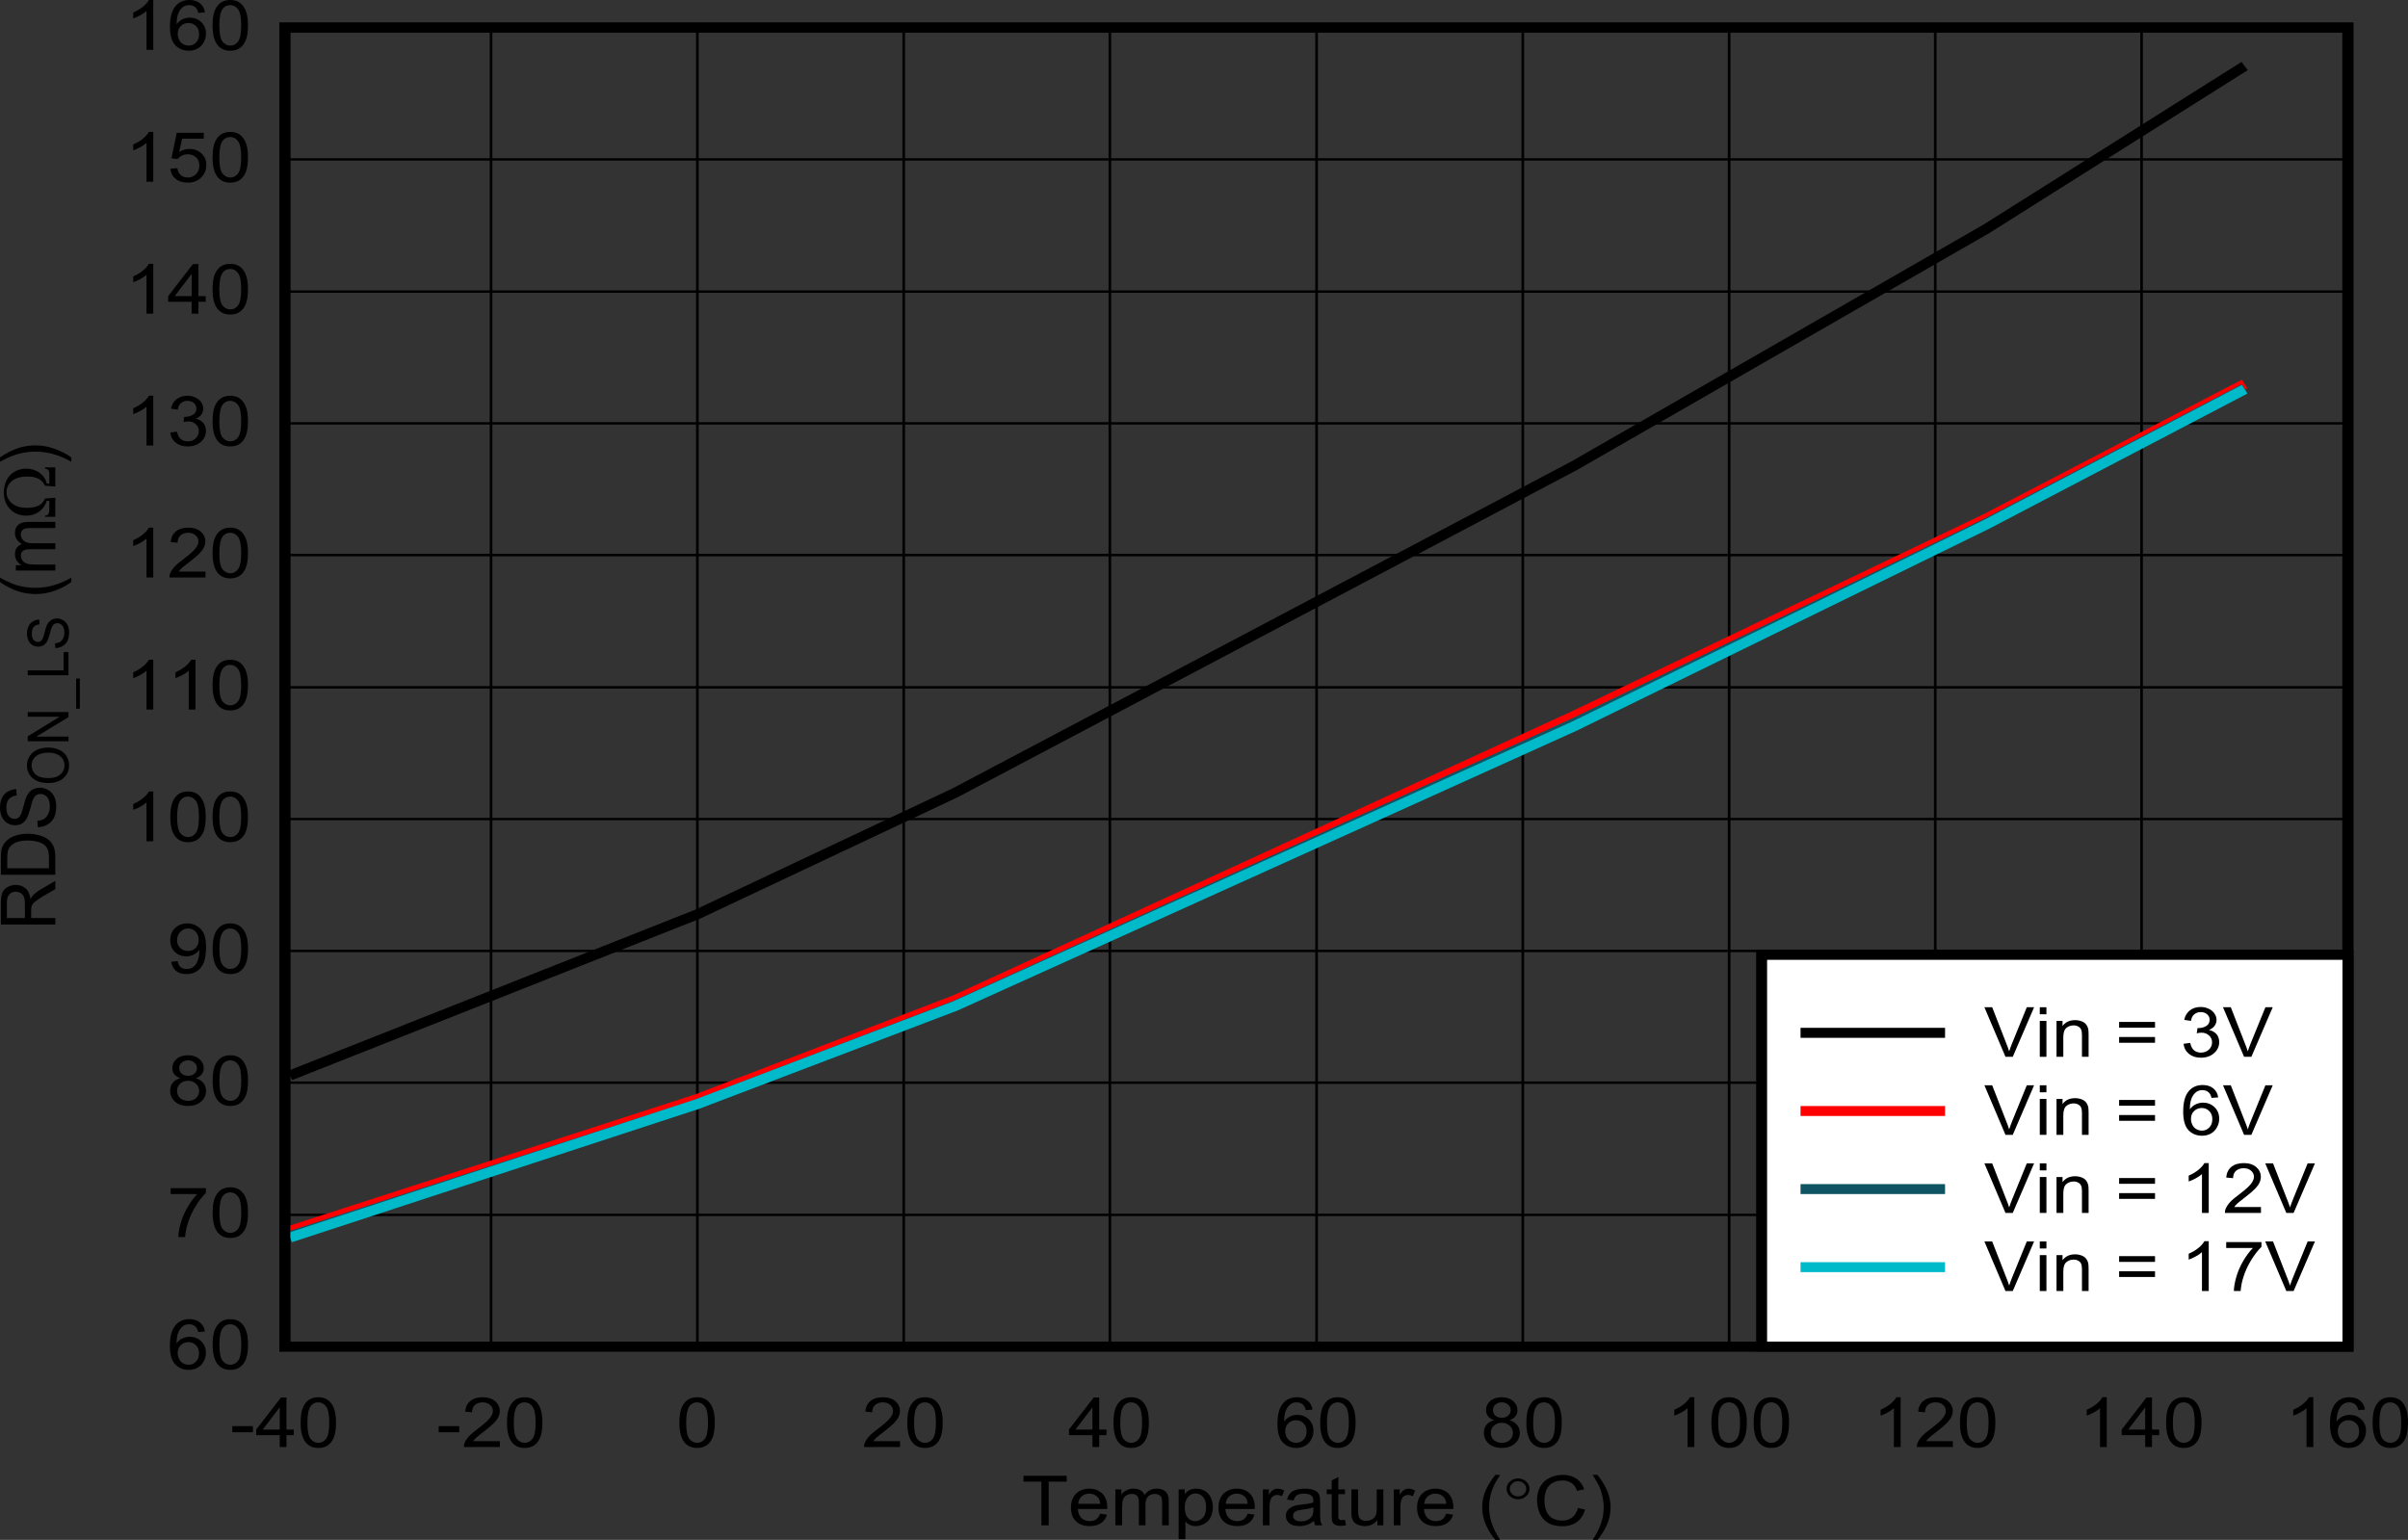 <?xml version="1.0" encoding="UTF-8" standalone="no"?>
<svg
   xmlns:dc="http://purl.org/dc/elements/1.1/"
   xmlns:cc="http://creativecommons.org/ns#"
   xmlns:rdf="http://www.w3.org/1999/02/22-rdf-syntax-ns#"
   xmlns:svg="http://www.w3.org/2000/svg"
   xmlns="http://www.w3.org/2000/svg"
   xmlns:xlink="http://www.w3.org/1999/xlink"
   xmlns:sodipodi="http://sodipodi.sourceforge.net/DTD/sodipodi-0.dtd"
   xmlns:inkscape="http://www.inkscape.org/namespaces/inkscape"
   sodipodi:docname="Char_RDSon_ls.pdf"
   id="svg533"
   version="1.2"
   viewBox="0 0 294.474 188.332"
   height="188.332pt"
   width="294.474pt">
  <rect x="0" y="0" width="294.474" height="188.332" fill="#333333" stroke="none"/>
  <sodipodi:namedview
     id="namedview535"
     inkscape:window-height="480"
     inkscape:window-width="640"
     inkscape:pageshadow="2"
     inkscape:pageopacity="0"
     guidetolerance="10"
     gridtolerance="10"
     objecttolerance="10"
     borderopacity="1"
     bordercolor="#666666"
     pagecolor="#ffffff" />
  <defs
     id="defs142">
    <g
       id="g140">
      <symbol
         id="glyph0-0"
         overflow="visible">
        <path
           inkscape:connector-curvature="0"
           id="path2"
           d="M 1.156,0 V -5.297 H 5.812 V 0 Z M 1.312,-0.125 H 5.672 V -5.156 H 1.312 Z m 0,0"
           style="stroke:none" />
      </symbol>
      <symbol
         id="glyph0-1"
         overflow="visible">
        <path
           inkscape:connector-curvature="0"
           id="path5"
           d="M 2.406,0 V -5.344 H 0.219 V -6.062 H 5.5 v 0.719 H 3.297 V 0 Z m 0,0"
           style="stroke:none" />
      </symbol>
      <symbol
         id="glyph0-2"
         overflow="visible">
        <path
           inkscape:connector-curvature="0"
           id="path8"
           d="M 3.906,-1.422 4.75,-1.312 C 4.625,-0.863 4.379,-0.512 4.016,-0.266 3.66,-0.023 3.199,0.094 2.641,0.094 1.93,0.094 1.367,-0.102 0.953,-0.5 0.547,-0.895 0.344,-1.445 0.344,-2.156 c 0,-0.738 0.207,-1.312 0.625,-1.719 0.414,-0.402 0.957,-0.609 1.625,-0.609 0.645,0 1.172,0.199 1.578,0.594 0.402,0.398 0.609,0.961 0.609,1.688 0,0.043 0,0.113 0,0.203 H 1.188 c 0.027,0.48 0.176,0.852 0.438,1.109 0.27,0.25 0.609,0.375 1.016,0.375 0.301,0 0.555,-0.066 0.766,-0.203 0.215,-0.145 0.383,-0.379 0.5,-0.703 z M 1.234,-2.625 h 2.688 C 3.891,-2.988 3.785,-3.266 3.609,-3.453 3.348,-3.73 3.008,-3.875 2.594,-3.875 c -0.375,0 -0.695,0.117 -0.953,0.344 -0.25,0.23 -0.387,0.535 -0.406,0.906 z m 0,0"
           style="stroke:none" />
      </symbol>
      <symbol
         id="glyph0-3"
         overflow="visible">
        <path
           inkscape:connector-curvature="0"
           id="path11"
           d="M 0.609,0 V -4.391 H 1.344 v 0.609 c 0.152,-0.207 0.359,-0.375 0.609,-0.5 0.246,-0.133 0.535,-0.203 0.859,-0.203 0.352,0 0.645,0.07 0.875,0.203 0.227,0.137 0.391,0.324 0.484,0.562 0.371,-0.508 0.867,-0.766 1.484,-0.766 0.477,0 0.844,0.121 1.094,0.359 0.258,0.242 0.391,0.613 0.391,1.109 V 0 h -0.812 V -2.766 C 6.328,-3.066 6.301,-3.281 6.25,-3.406 6.195,-3.539 6.098,-3.645 5.953,-3.719 c -0.137,-0.082 -0.301,-0.125 -0.484,-0.125 -0.336,0 -0.617,0.105 -0.844,0.312 -0.219,0.199 -0.328,0.527 -0.328,0.984 V 0 h -0.812 v -2.859 c 0,-0.32 -0.07,-0.566 -0.203,-0.734 -0.137,-0.164 -0.355,-0.25 -0.656,-0.25 -0.23,0 -0.445,0.059 -0.641,0.172 C 1.785,-3.566 1.645,-3.402 1.562,-3.188 1.477,-2.977 1.438,-2.676 1.438,-2.281 V 0 Z m 0,0"
           style="stroke:none" />
      </symbol>
      <symbol
         id="glyph0-4"
         overflow="visible">
        <path
           inkscape:connector-curvature="0"
           id="path14"
           d="m 0.609,1.688 v -6.078 h 0.75 v 0.562 C 1.535,-4.043 1.734,-4.207 1.953,-4.312 2.168,-4.426 2.438,-4.484 2.75,-4.484 c 0.414,0 0.781,0.102 1.094,0.297 0.309,0.188 0.547,0.461 0.703,0.812 0.164,0.344 0.25,0.727 0.25,1.141 0,0.449 -0.09,0.855 -0.266,1.219 C 4.352,-0.648 4.09,-0.371 3.75,-0.188 3.414,0 3.066,0.094 2.703,0.094 c -0.281,0 -0.535,-0.055 -0.75,-0.156 C 1.742,-0.164 1.57,-0.297 1.438,-0.453 V 1.688 Z m 0.75,-3.859 c 0,0.562 0.125,0.98 0.375,1.25 0.246,0.273 0.551,0.406 0.906,0.406 0.363,0 0.676,-0.141 0.938,-0.422 0.258,-0.277 0.391,-0.711 0.391,-1.297 0,-0.559 -0.133,-0.977 -0.391,-1.25 -0.25,-0.277 -0.555,-0.422 -0.906,-0.422 -0.344,0 -0.652,0.152 -0.922,0.453 -0.262,0.293 -0.391,0.723 -0.391,1.281 z m 0,0"
           style="stroke:none" />
      </symbol>
      <symbol
         id="glyph0-5"
         overflow="visible">
        <path
           inkscape:connector-curvature="0"
           id="path17"
           d="M 0.609,0 V -4.391 H 1.344 v 0.672 c 0.184,-0.309 0.359,-0.516 0.516,-0.609 0.152,-0.102 0.332,-0.156 0.531,-0.156 0.27,0 0.547,0.082 0.828,0.234 L 2.938,-3.562 C 2.738,-3.664 2.539,-3.719 2.344,-3.719 c -0.18,0 -0.34,0.055 -0.484,0.156 -0.148,0.094 -0.246,0.227 -0.297,0.391 -0.094,0.273 -0.141,0.566 -0.141,0.875 V 0 Z m 0,0"
           style="stroke:none" />
      </symbol>
      <symbol
         id="glyph0-6"
         overflow="visible">
        <path
           inkscape:connector-curvature="0"
           id="path20"
           d="m 3.766,-0.547 c -0.305,0.242 -0.598,0.41 -0.875,0.5 C 2.609,0.043 2.305,0.094 1.984,0.094 1.453,0.094 1.039,-0.02 0.75,-0.25 0.469,-0.488 0.328,-0.789 0.328,-1.156 c 0,-0.215 0.051,-0.414 0.156,-0.594 0.113,-0.176 0.258,-0.316 0.438,-0.422 C 1.098,-2.285 1.289,-2.367 1.5,-2.422 1.664,-2.461 1.91,-2.5 2.234,-2.531 2.887,-2.602 3.375,-2.688 3.688,-2.781 c 0,-0.102 0,-0.172 0,-0.203 C 3.688,-3.285 3.613,-3.5 3.469,-3.625 c -0.211,-0.164 -0.523,-0.25 -0.938,-0.25 -0.387,0 -0.676,0.066 -0.859,0.188 -0.18,0.125 -0.309,0.34 -0.391,0.641 l -0.797,-0.094 c 0.059,-0.309 0.176,-0.562 0.344,-0.75 0.164,-0.195 0.406,-0.344 0.719,-0.438 0.32,-0.102 0.691,-0.156 1.109,-0.156 0.402,0 0.738,0.051 1,0.141 0.258,0.086 0.445,0.195 0.562,0.328 0.121,0.125 0.207,0.293 0.25,0.5 0.027,0.125 0.047,0.355 0.047,0.688 v 0.984 c 0,0.699 0.016,1.145 0.047,1.328 C 4.602,-0.336 4.676,-0.164 4.781,0 H 3.922 C 3.836,-0.152 3.785,-0.336 3.766,-0.547 Z M 3.688,-2.203 c -0.293,0.117 -0.738,0.211 -1.328,0.281 -0.336,0.043 -0.574,0.098 -0.719,0.156 -0.137,0.055 -0.246,0.133 -0.328,0.234 -0.074,0.105 -0.109,0.227 -0.109,0.359 0,0.199 0.082,0.367 0.25,0.5 0.164,0.125 0.406,0.188 0.719,0.188 0.32,0 0.602,-0.062 0.844,-0.188 C 3.262,-0.793 3.445,-0.969 3.562,-1.188 c 0.082,-0.164 0.125,-0.414 0.125,-0.75 z m 0,0"
           style="stroke:none" />
      </symbol>
      <symbol
         id="glyph0-7"
         overflow="visible">
        <path
           inkscape:connector-curvature="0"
           id="path23"
           d="m 2.391,-0.672 0.125,0.656 C 2.285,0.035 2.074,0.062 1.891,0.062 c -0.293,0 -0.523,-0.043 -0.688,-0.125 -0.156,-0.09 -0.273,-0.207 -0.344,-0.344 -0.062,-0.133 -0.094,-0.426 -0.094,-0.875 V -3.812 H 0.156 v -0.578 h 0.609 v -1.094 l 0.812,-0.438 v 1.531 h 0.812 V -3.812 h -0.812 V -1.25 c 0,0.219 0.008,0.363 0.031,0.422 C 1.637,-0.773 1.688,-0.727 1.75,-0.688 c 0.07,0.031 0.164,0.047 0.281,0.047 0.09,0 0.211,-0.008 0.359,-0.031 z m 0,0"
           style="stroke:none" />
      </symbol>
      <symbol
         id="glyph0-8"
         overflow="visible">
        <path
           inkscape:connector-curvature="0"
           id="path26"
           d="M 3.766,0 V -0.641 C 3.391,-0.148 2.883,0.094 2.25,0.094 1.957,0.094 1.684,0.043 1.438,-0.047 1.195,-0.148 1.012,-0.273 0.891,-0.422 0.773,-0.574 0.691,-0.758 0.641,-0.969 0.609,-1.113 0.594,-1.348 0.594,-1.672 v -2.719 h 0.812 v 2.438 c 0,0.387 0.02,0.648 0.062,0.781 0.039,0.199 0.145,0.355 0.312,0.469 0.164,0.105 0.375,0.156 0.625,0.156 0.246,0 0.477,-0.055 0.688,-0.172 C 3.309,-0.832 3.461,-0.984 3.547,-1.172 3.637,-1.367 3.688,-1.656 3.688,-2.031 V -4.391 H 4.5 V 0 Z m 0,0"
           style="stroke:none" />
      </symbol>
      <symbol
         id="glyph0-9"
         overflow="visible">
        <path
           inkscape:connector-curvature="0"
           id="path29"
           d=""
           style="stroke:none" />
      </symbol>
      <symbol
         id="glyph0-10"
         overflow="visible">
        <path
           inkscape:connector-curvature="0"
           id="path32"
           d="M 2.172,1.781 C 1.723,1.258 1.34,0.652 1.031,-0.031 0.719,-0.727 0.562,-1.453 0.562,-2.203 c 0,-0.652 0.113,-1.281 0.344,-1.875 0.277,-0.695 0.703,-1.395 1.266,-2.094 h 0.594 c -0.375,0.574 -0.621,0.988 -0.734,1.234 -0.188,0.387 -0.336,0.785 -0.438,1.188 -0.125,0.523 -0.188,1.043 -0.188,1.562 0,1.324 0.453,2.645 1.359,3.969 z m 0,0"
           style="stroke:none" />
      </symbol>
      <symbol
         id="glyph0-11"
         overflow="visible">
        <path
           inkscape:connector-curvature="0"
           id="path35"
           d="m 5.469,-2.125 0.875,0.203 c -0.188,0.656 -0.523,1.164 -1,1.516 -0.48,0.344 -1.066,0.516 -1.75,0.516 -0.719,0 -1.305,-0.129 -1.75,-0.391 C 1.395,-0.551 1.051,-0.938 0.812,-1.438 0.582,-1.945 0.469,-2.492 0.469,-3.078 c 0,-0.633 0.129,-1.188 0.391,-1.656 0.258,-0.465 0.633,-0.82 1.125,-1.062 0.488,-0.246 1.031,-0.375 1.625,-0.375 0.664,0 1.223,0.16 1.672,0.469 0.457,0.312 0.773,0.746 0.953,1.297 l -0.875,0.188 C 5.211,-4.652 4.988,-4.973 4.688,-5.172 c -0.293,-0.207 -0.66,-0.312 -1.094,-0.312 -0.523,0 -0.957,0.117 -1.297,0.344 C 1.953,-4.922 1.711,-4.621 1.578,-4.25 1.441,-3.875 1.375,-3.48 1.375,-3.078 c 0,0.512 0.078,0.961 0.234,1.344 0.164,0.387 0.422,0.68 0.766,0.875 0.352,0.188 0.734,0.281 1.141,0.281 0.496,0 0.914,-0.129 1.25,-0.391 C 5.105,-1.227 5.344,-1.613 5.469,-2.125 Z m 0,0"
           style="stroke:none" />
      </symbol>
      <symbol
         id="glyph0-12"
         overflow="visible">
        <path
           inkscape:connector-curvature="0"
           id="path38"
           d="M 1.156,1.781 H 0.562 c 0.902,-1.324 1.359,-2.645 1.359,-3.969 0,-0.52 -0.07,-1.035 -0.203,-1.547 -0.094,-0.414 -0.238,-0.812 -0.422,-1.188 -0.125,-0.246 -0.371,-0.664 -0.734,-1.25 h 0.594 c 0.559,0.699 0.977,1.398 1.25,2.094 0.238,0.594 0.359,1.223 0.359,1.875 0,0.75 -0.16,1.477 -0.469,2.172 -0.312,0.684 -0.695,1.289 -1.141,1.812 z m 0,0"
           style="stroke:none" />
      </symbol>
      <symbol
         id="glyph0-13"
         overflow="visible">
        <path
           inkscape:connector-curvature="0"
           id="path41"
           d="m 0.297,-1.812 v -0.75 H 2.812 v 0.75 z m 0,0"
           style="stroke:none" />
      </symbol>
      <symbol
         id="glyph0-14"
         overflow="visible">
        <path
           inkscape:connector-curvature="0"
           id="path44"
           d="M 3,0 V -1.453 H 0.125 v -0.688 L 3.156,-6.062 h 0.672 v 3.922 H 4.719 v 0.688 H 3.828 V 0 Z m 0,-2.141 v -2.719 l -2.078,2.719 z m 0,0"
           style="stroke:none" />
      </symbol>
      <symbol
         id="glyph0-15"
         overflow="visible">
        <path
           inkscape:connector-curvature="0"
           id="path47"
           d="m 0.391,-2.984 c 0,-0.715 0.078,-1.297 0.234,-1.734 0.164,-0.434 0.406,-0.773 0.719,-1.016 0.32,-0.238 0.727,-0.359 1.219,-0.359 0.352,0 0.664,0.07 0.938,0.203 0.27,0.137 0.488,0.332 0.656,0.578 0.176,0.242 0.312,0.539 0.406,0.891 0.102,0.355 0.156,0.836 0.156,1.438 0,0.711 -0.082,1.285 -0.234,1.719 -0.156,0.438 -0.398,0.777 -0.719,1.016 -0.324,0.242 -0.727,0.359 -1.203,0.359 -0.648,0 -1.152,-0.211 -1.516,-0.641 -0.438,-0.496 -0.656,-1.316 -0.656,-2.453 z m 0.828,0 C 1.219,-1.992 1.348,-1.332 1.609,-1 1.867,-0.676 2.188,-0.516 2.562,-0.516 2.934,-0.516 3.25,-0.676 3.5,-1 3.758,-1.332 3.891,-1.992 3.891,-2.984 3.891,-3.98 3.758,-4.645 3.5,-4.969 c -0.25,-0.332 -0.57,-0.5 -0.953,-0.5 -0.375,0 -0.68,0.148 -0.906,0.438 -0.281,0.367 -0.422,1.051 -0.422,2.047 z m 0,0"
           style="stroke:none" />
      </symbol>
      <symbol
         id="glyph0-16"
         overflow="visible">
        <path
           inkscape:connector-curvature="0"
           id="path50"
           d="M 4.688,-0.719 V 0 H 0.281 C 0.27,-0.176 0.301,-0.348 0.375,-0.516 0.488,-0.785 0.664,-1.051 0.906,-1.312 1.152,-1.582 1.516,-1.891 1.984,-2.234 2.699,-2.773 3.188,-3.203 3.438,-3.516 c 0.258,-0.32 0.391,-0.625 0.391,-0.906 0,-0.289 -0.117,-0.535 -0.344,-0.734 -0.23,-0.207 -0.535,-0.312 -0.906,-0.312 -0.398,0 -0.715,0.113 -0.953,0.328 C 1.395,-4.93 1.281,-4.633 1.281,-4.25 L 0.438,-4.328 c 0.051,-0.57 0.266,-1.008 0.641,-1.312 0.371,-0.301 0.879,-0.453 1.516,-0.453 0.633,0 1.141,0.164 1.516,0.484 0.371,0.324 0.562,0.727 0.562,1.203 0,0.242 -0.059,0.48 -0.172,0.719 C 4.395,-3.457 4.215,-3.211 3.969,-2.953 3.719,-2.691 3.293,-2.332 2.703,-1.875 2.211,-1.5 1.895,-1.242 1.75,-1.109 c -0.137,0.125 -0.246,0.258 -0.328,0.391 z m 0,0"
           style="stroke:none" />
      </symbol>
      <symbol
         id="glyph0-17"
         overflow="visible">
        <path
           inkscape:connector-curvature="0"
           id="path53"
           d="m 4.625,-4.578 -0.812,0.062 C 3.738,-4.805 3.633,-5.02 3.5,-5.156 3.281,-5.363 3.008,-5.469 2.688,-5.469 2.426,-5.469 2.195,-5.402 2,-5.281 1.738,-5.102 1.535,-4.848 1.391,-4.516 1.242,-4.191 1.164,-3.727 1.156,-3.125 1.352,-3.395 1.594,-3.598 1.875,-3.734 2.164,-3.867 2.469,-3.938 2.781,-3.938 c 0.539,0 1.004,0.184 1.391,0.547 C 4.555,-3.023 4.75,-2.551 4.75,-1.969 c 0,0.387 -0.098,0.742 -0.281,1.062 -0.18,0.324 -0.426,0.574 -0.734,0.75 -0.312,0.176 -0.676,0.266 -1.078,0.266 -0.68,0 -1.238,-0.227 -1.672,-0.688 C 0.555,-1.035 0.344,-1.789 0.344,-2.844 c 0,-1.164 0.238,-2.016 0.719,-2.547 0.414,-0.465 0.973,-0.703 1.672,-0.703 0.52,0 0.945,0.137 1.281,0.406 C 4.355,-5.414 4.562,-5.043 4.625,-4.578 Z M 1.297,-1.969 c 0,0.262 0.055,0.512 0.172,0.75 0.113,0.23 0.281,0.41 0.5,0.531 0.215,0.117 0.441,0.172 0.672,0.172 0.34,0 0.641,-0.125 0.891,-0.375 0.246,-0.246 0.375,-0.594 0.375,-1.031 0,-0.414 -0.129,-0.742 -0.375,-0.984 -0.242,-0.246 -0.551,-0.375 -0.922,-0.375 -0.367,0 -0.68,0.129 -0.938,0.375 -0.25,0.242 -0.375,0.555 -0.375,0.938 z m 0,0"
           style="stroke:none" />
      </symbol>
      <symbol
         id="glyph0-18"
         overflow="visible">
        <path
           inkscape:connector-curvature="0"
           id="path56"
           d="m 1.641,-3.281 c -0.336,-0.113 -0.586,-0.273 -0.75,-0.484 -0.168,-0.207 -0.25,-0.461 -0.25,-0.766 0,-0.434 0.172,-0.805 0.516,-1.109 0.352,-0.301 0.82,-0.453 1.406,-0.453 0.57,0 1.035,0.16 1.391,0.469 0.352,0.305 0.531,0.68 0.531,1.125 0,0.281 -0.086,0.527 -0.25,0.734 -0.156,0.211 -0.398,0.371 -0.719,0.484 0.402,0.117 0.711,0.309 0.922,0.578 0.215,0.273 0.328,0.598 0.328,0.969 0,0.523 -0.207,0.961 -0.609,1.312 -0.406,0.355 -0.941,0.531 -1.594,0.531 -0.656,0 -1.191,-0.176 -1.594,-0.531 C 0.57,-0.773 0.375,-1.219 0.375,-1.75 c 0,-0.395 0.109,-0.723 0.328,-0.984 0.215,-0.27 0.531,-0.453 0.938,-0.547 z m -0.156,-1.266 c 0,0.281 0.098,0.52 0.297,0.703 0.207,0.18 0.473,0.266 0.797,0.266 0.309,0 0.566,-0.086 0.766,-0.266 0.207,-0.176 0.312,-0.395 0.312,-0.656 0,-0.277 -0.105,-0.508 -0.312,-0.688 -0.211,-0.184 -0.473,-0.281 -0.781,-0.281 -0.312,0 -0.574,0.098 -0.781,0.281 -0.199,0.18 -0.297,0.395 -0.297,0.641 z M 1.219,-1.75 c 0,0.211 0.051,0.418 0.156,0.625 0.113,0.199 0.281,0.352 0.5,0.453 0.215,0.105 0.453,0.156 0.703,0.156 0.383,0 0.703,-0.109 0.953,-0.328 0.258,-0.227 0.391,-0.52 0.391,-0.875 0,-0.363 -0.133,-0.66 -0.391,-0.891 C 3.27,-2.848 2.941,-2.969 2.547,-2.969 c -0.387,0 -0.707,0.121 -0.953,0.359 -0.25,0.23 -0.375,0.52 -0.375,0.859 z m 0,0"
           style="stroke:none" />
      </symbol>
      <symbol
         id="glyph0-19"
         overflow="visible">
        <path
           inkscape:connector-curvature="0"
           id="path59"
           d="M 3.469,0 H 2.641 v -4.75 c -0.199,0.18 -0.461,0.355 -0.781,0.531 -0.312,0.168 -0.598,0.293 -0.844,0.375 V -4.562 C 1.473,-4.758 1.867,-4.992 2.203,-5.266 2.543,-5.543 2.789,-5.82 2.938,-6.094 h 0.531 z m 0,0"
           style="stroke:none" />
      </symbol>
      <symbol
         id="glyph0-20"
         overflow="visible">
        <path
           inkscape:connector-curvature="0"
           id="path62"
           d="m 0.438,-5.266 v -0.719 H 4.75 V -5.406 C 4.32,-4.988 3.898,-4.441 3.484,-3.766 3.066,-3.086 2.746,-2.387 2.531,-1.672 2.363,-1.16 2.254,-0.602 2.203,0 H 1.375 c 0.008,-0.477 0.109,-1.051 0.297,-1.719 0.195,-0.676 0.477,-1.328 0.844,-1.953 0.371,-0.633 0.77,-1.164 1.188,-1.594 z m 0,0"
           style="stroke:none" />
      </symbol>
      <symbol
         id="glyph0-21"
         overflow="visible">
        <path
           inkscape:connector-curvature="0"
           id="path65"
           d="m 0.516,-1.406 0.781,-0.062 c 0.059,0.336 0.188,0.582 0.375,0.734 0.184,0.148 0.426,0.219 0.719,0.219 0.258,0 0.484,-0.051 0.672,-0.156 0.184,-0.102 0.336,-0.238 0.453,-0.406 0.121,-0.176 0.227,-0.41 0.312,-0.703 0.082,-0.301 0.125,-0.609 0.125,-0.922 0,-0.027 -0.008,-0.082 -0.016,-0.156 -0.156,0.242 -0.383,0.434 -0.672,0.578 -0.281,0.148 -0.586,0.219 -0.906,0.219 -0.555,0 -1.023,-0.176 -1.406,-0.531 -0.375,-0.363 -0.562,-0.848 -0.562,-1.453 0,-0.613 0.195,-1.109 0.594,-1.484 0.395,-0.371 0.895,-0.562 1.5,-0.562 0.426,0 0.816,0.113 1.172,0.328 0.363,0.211 0.641,0.512 0.828,0.906 0.184,0.398 0.281,0.965 0.281,1.703 0,0.773 -0.098,1.395 -0.281,1.859 C 4.297,-0.836 4.02,-0.488 3.656,-0.25 3.289,-0.008 2.863,0.109 2.375,0.109 c -0.523,0 -0.949,-0.129 -1.281,-0.391 -0.324,-0.27 -0.52,-0.645 -0.578,-1.125 z m 3.344,-2.672 c 0,-0.426 -0.129,-0.766 -0.375,-1.016 -0.25,-0.246 -0.555,-0.375 -0.906,-0.375 -0.367,0 -0.684,0.137 -0.953,0.406 -0.273,0.273 -0.406,0.621 -0.406,1.047 0,0.387 0.129,0.699 0.391,0.938 0.258,0.242 0.578,0.359 0.953,0.359 0.371,0 0.68,-0.117 0.922,-0.359 0.246,-0.238 0.375,-0.57 0.375,-1 z m 0,0"
           style="stroke:none" />
      </symbol>
      <symbol
         id="glyph0-22"
         overflow="visible">
        <path
           inkscape:connector-curvature="0"
           id="path68"
           d="m 0.391,-1.594 0.812,-0.109 c 0.09,0.43 0.254,0.738 0.484,0.922 0.227,0.18 0.504,0.266 0.828,0.266 0.383,0 0.707,-0.117 0.969,-0.359 C 3.742,-1.113 3.875,-1.414 3.875,-1.781 3.875,-2.113 3.746,-2.391 3.5,-2.609 3.258,-2.836 2.949,-2.953 2.578,-2.953 2.422,-2.953 2.227,-2.926 2,-2.875 l 0.094,-0.641 c 0.051,0 0.094,0 0.125,0 0.352,0 0.664,-0.082 0.938,-0.25 0.277,-0.164 0.422,-0.422 0.422,-0.766 0,-0.27 -0.105,-0.492 -0.312,-0.672 -0.199,-0.176 -0.461,-0.266 -0.781,-0.266 -0.312,0 -0.582,0.098 -0.797,0.281 -0.211,0.18 -0.34,0.445 -0.391,0.797 l -0.828,-0.125 c 0.102,-0.496 0.332,-0.883 0.688,-1.156 0.352,-0.277 0.789,-0.422 1.312,-0.422 0.363,0 0.695,0.074 1,0.219 0.309,0.148 0.547,0.348 0.703,0.594 0.164,0.242 0.25,0.496 0.25,0.766 0,0.262 -0.082,0.504 -0.234,0.719 C 4.031,-3.578 3.801,-3.402 3.5,-3.281 3.895,-3.195 4.203,-3.023 4.422,-2.766 4.637,-2.504 4.75,-2.18 4.75,-1.797 4.75,-1.266 4.535,-0.809 4.109,-0.438 3.691,-0.07 3.152,0.109 2.5,0.109 c -0.586,0 -1.07,-0.156 -1.453,-0.469 C 0.66,-0.68 0.441,-1.094 0.391,-1.594 Z m 0,0"
           style="stroke:none" />
      </symbol>
      <symbol
         id="glyph0-23"
         overflow="visible">
        <path
           inkscape:connector-curvature="0"
           id="path71"
           d="M 0.391,-1.594 1.25,-1.656 c 0.059,0.387 0.207,0.676 0.438,0.859 0.227,0.188 0.508,0.281 0.844,0.281 0.383,0 0.711,-0.129 0.984,-0.391 0.277,-0.27 0.422,-0.629 0.422,-1.078 0,-0.426 -0.137,-0.758 -0.406,-1 -0.262,-0.246 -0.602,-0.375 -1.016,-0.375 -0.273,0 -0.512,0.059 -0.719,0.172 -0.211,0.105 -0.379,0.242 -0.5,0.406 l -0.766,-0.078 0.641,-3.125 h 3.312 v 0.719 h -2.656 l -0.359,1.625 c 0.395,-0.246 0.816,-0.375 1.266,-0.375 0.57,0 1.055,0.184 1.453,0.547 0.402,0.367 0.609,0.836 0.609,1.406 0,0.555 -0.18,1.035 -0.531,1.438 -0.43,0.492 -1.008,0.734 -1.734,0.734 -0.617,0 -1.117,-0.156 -1.5,-0.469 -0.375,-0.309 -0.59,-0.723 -0.641,-1.234 z m 0,0"
           style="stroke:none" />
      </symbol>
      <symbol
         id="glyph0-24"
         overflow="visible">
        <path
           inkscape:connector-curvature="0"
           id="path74"
           d="M 2.625,0 0.047,-6.062 H 1 l 1.719,4.406 c 0.145,0.355 0.266,0.684 0.359,0.984 C 3.18,-0.992 3.301,-1.32 3.438,-1.656 L 5.234,-6.062 H 6.125 L 3.516,0 Z m 0,0"
           style="stroke:none" />
      </symbol>
      <symbol
         id="glyph0-25"
         overflow="visible">
        <path
           inkscape:connector-curvature="0"
           id="path77"
           d="M 0.625,-5.203 V -6.062 h 0.812 v 0.859 z M 0.625,0 V -4.391 H 1.438 V 0 Z m 0,0"
           style="stroke:none" />
      </symbol>
      <symbol
         id="glyph0-26"
         overflow="visible">
        <path
           inkscape:connector-curvature="0"
           id="path80"
           d="M 0.609,0 V -4.391 H 1.344 v 0.625 c 0.352,-0.477 0.863,-0.719 1.531,-0.719 0.289,0 0.555,0.051 0.797,0.141 0.246,0.094 0.43,0.223 0.547,0.375 0.121,0.148 0.211,0.332 0.266,0.547 0.027,0.137 0.047,0.379 0.047,0.719 V 0 h -0.812 v -2.672 c 0,-0.301 -0.039,-0.523 -0.109,-0.672 -0.062,-0.152 -0.18,-0.273 -0.344,-0.359 -0.156,-0.09 -0.348,-0.141 -0.562,-0.141 -0.344,0 -0.645,0.105 -0.891,0.312 -0.25,0.199 -0.375,0.582 -0.375,1.141 V 0 Z m 0,0"
           style="stroke:none" />
      </symbol>
      <symbol
         id="glyph0-27"
         overflow="visible">
        <path
           inkscape:connector-curvature="0"
           id="path83"
           d="M 4.906,-3.562 H 0.516 V -4.266 H 4.906 Z m 0,1.844 H 0.516 V -2.422 H 4.906 Z m 0,0"
           style="stroke:none" />
      </symbol>
      <symbol
         id="glyph1-0"
         overflow="visible">
        <path
           inkscape:connector-curvature="0"
           id="path86"
           d="M 0.469,0 V -5.297 H 5.109 V 0 Z M 0.609,-0.125 H 4.969 V -5.156 H 0.609 Z m 0,0"
           style="stroke:none" />
      </symbol>
      <symbol
         id="glyph1-1"
         overflow="visible">
        <path
           inkscape:connector-curvature="0"
           id="path89"
           d="m 3.25,-4.469 c 0,0.355 -0.137,0.66 -0.406,0.906 -0.273,0.25 -0.602,0.375 -0.984,0.375 -0.387,0 -0.723,-0.125 -1,-0.375 -0.273,-0.246 -0.406,-0.551 -0.406,-0.906 0,-0.34 0.133,-0.641 0.406,-0.891 0.277,-0.246 0.613,-0.375 1,-0.375 0.383,0 0.711,0.129 0.984,0.375 0.27,0.25 0.406,0.551 0.406,0.891 z m -0.391,0 c 0,-0.246 -0.102,-0.461 -0.297,-0.641 -0.188,-0.184 -0.43,-0.281 -0.719,-0.281 -0.273,0 -0.508,0.098 -0.703,0.281 -0.199,0.18 -0.297,0.395 -0.297,0.641 0,0.262 0.098,0.48 0.297,0.656 0.195,0.18 0.43,0.266 0.703,0.266 0.289,0 0.531,-0.086 0.719,-0.266 0.195,-0.176 0.297,-0.395 0.297,-0.656 z m 0,0"
           style="stroke:none" />
      </symbol>
      <symbol
         id="glyph2-0"
         overflow="visible">
        <path
           inkscape:connector-curvature="0"
           id="path92"
           d="M 0,-1.062 H -5.812 V -5.297 H 0 Z m -0.141,-0.125 v -3.969 h -5.531 v 3.969 z m 0,0"
           style="stroke:none" />
      </symbol>
      <symbol
         id="glyph2-1"
         overflow="visible">
        <path
           inkscape:connector-curvature="0"
           id="path95"
           d="m 0,-0.672 h -6.656 v -2.688 c 0,-0.539 0.066,-0.945 0.188,-1.219 0.117,-0.277 0.324,-0.504 0.625,-0.672 0.305,-0.176 0.637,-0.266 1,-0.266 0.48,0 0.883,0.145 1.203,0.422 0.324,0.281 0.527,0.715 0.609,1.297 0.117,-0.215 0.227,-0.379 0.328,-0.484 0.242,-0.238 0.539,-0.461 0.891,-0.672 L 0,-6.016 V -5 l -1.391,0.797 c -0.395,0.242 -0.695,0.441 -0.906,0.594 -0.215,0.148 -0.367,0.285 -0.453,0.406 -0.082,0.117 -0.141,0.238 -0.172,0.359 -0.02,0.094 -0.031,0.246 -0.031,0.453 V -1.469 H 0 Z M -3.719,-1.469 V -3.188 c 0,-0.371 -0.039,-0.66 -0.125,-0.859 -0.082,-0.207 -0.211,-0.363 -0.391,-0.469 C -4.418,-4.629 -4.625,-4.688 -4.844,-4.688 c -0.309,0 -0.566,0.105 -0.766,0.312 -0.207,0.211 -0.312,0.539 -0.312,0.984 v 1.922 z m 0,0"
           style="stroke:none" />
      </symbol>
      <symbol
         id="glyph2-2"
         overflow="visible">
        <path
           inkscape:connector-curvature="0"
           id="path98"
           d="m 0,-0.656 h -6.656 v -2.078 c 0,-0.477 0.035,-0.844 0.094,-1.094 0.094,-0.34 0.258,-0.633 0.484,-0.875 0.293,-0.32 0.676,-0.562 1.141,-0.719 0.461,-0.164 0.988,-0.25 1.578,-0.25 0.5,0 0.949,0.059 1.344,0.172 0.387,0.105 0.711,0.242 0.969,0.406 0.25,0.168 0.449,0.355 0.594,0.562 0.148,0.199 0.262,0.441 0.344,0.719 C -0.035,-3.531 0,-3.207 0,-2.844 Z M -0.781,-1.453 V -2.75 c 0,-0.395 -0.039,-0.707 -0.125,-0.938 C -0.988,-3.914 -1.102,-4.098 -1.25,-4.234 -1.457,-4.418 -1.738,-4.566 -2.094,-4.672 -2.445,-4.785 -2.875,-4.844 -3.375,-4.844 c -0.695,0 -1.234,0.105 -1.609,0.312 -0.371,0.211 -0.625,0.465 -0.75,0.766 -0.09,0.219 -0.141,0.566 -0.141,1.031 v 1.281 z m 0,0"
           style="stroke:none" />
      </symbol>
      <symbol
         id="glyph2-3"
         overflow="visible">
        <path
           inkscape:connector-curvature="0"
           id="path101"
           d="m -2.141,-0.375 -0.062,-0.766 c 0.324,-0.027 0.598,-0.109 0.812,-0.234 0.211,-0.133 0.383,-0.336 0.516,-0.609 0.137,-0.277 0.203,-0.594 0.203,-0.938 0,-0.309 -0.047,-0.582 -0.141,-0.812 -0.102,-0.238 -0.242,-0.414 -0.422,-0.531 C -1.41,-4.379 -1.602,-4.438 -1.812,-4.438 c -0.207,0 -0.391,0.059 -0.547,0.172 -0.152,0.105 -0.285,0.289 -0.391,0.547 -0.059,0.156 -0.164,0.52 -0.312,1.078 -0.152,0.555 -0.297,0.945 -0.422,1.172 -0.164,0.293 -0.367,0.512 -0.609,0.656 -0.246,0.137 -0.531,0.203 -0.844,0.203 -0.332,0 -0.645,-0.086 -0.938,-0.266 C -6.164,-1.051 -6.383,-1.305 -6.531,-1.641 -6.684,-1.973 -6.766,-2.344 -6.766,-2.75 c 0,-0.445 0.082,-0.844 0.234,-1.188 0.156,-0.34 0.395,-0.602 0.703,-0.781 0.312,-0.184 0.664,-0.289 1.047,-0.312 l 0.062,0.781 c -0.414,0.043 -0.727,0.184 -0.938,0.422 -0.215,0.23 -0.328,0.582 -0.328,1.047 0,0.492 0.102,0.848 0.297,1.062 C -5.5,-1.5 -5.27,-1.391 -5,-1.391 c 0.242,0 0.441,-0.078 0.594,-0.234 0.156,-0.152 0.32,-0.555 0.484,-1.203 0.156,-0.652 0.301,-1.102 0.422,-1.344 0.18,-0.352 0.402,-0.613 0.672,-0.781 0.273,-0.164 0.59,-0.25 0.953,-0.25 0.355,0 0.691,0.098 1,0.281 0.312,0.18 0.559,0.445 0.734,0.797 0.164,0.344 0.25,0.73 0.25,1.156 0,0.555 -0.086,1.02 -0.25,1.391 -0.176,0.367 -0.441,0.66 -0.797,0.875 -0.352,0.211 -0.754,0.32 -1.203,0.328 z m 0,0"
           style="stroke:none" />
      </symbol>
      <symbol
         id="glyph2-4"
         overflow="visible">
        <path
           inkscape:connector-curvature="0"
           id="path104"
           d=""
           style="stroke:none" />
      </symbol>
      <symbol
         id="glyph2-5"
         overflow="visible">
        <path
           inkscape:connector-curvature="0"
           id="path107"
           d="m 1.953,-1.984 c -0.562,0.418 -1.227,0.77 -1.984,1.047 -0.77,0.281 -1.562,0.422 -2.375,0.422 -0.715,0 -1.41,-0.102 -2.078,-0.312 -0.758,-0.246 -1.52,-0.633 -2.281,-1.156 v -0.531 c 0.625,0.336 1.074,0.555 1.344,0.656 0.418,0.18 0.855,0.316 1.312,0.406 0.562,0.117 1.133,0.172 1.703,0.172 1.461,0 2.91,-0.41 4.359,-1.234 z m 0,0"
           style="stroke:none" />
      </symbol>
      <symbol
         id="glyph2-6"
         overflow="visible">
        <path
           inkscape:connector-curvature="0"
           id="path110"
           d="m 0,-0.562 h -4.828 v -0.656 h 0.688 C -4.379,-1.363 -4.57,-1.551 -4.719,-1.781 -4.863,-2.008 -4.938,-2.27 -4.938,-2.562 c 0,-0.32 0.082,-0.586 0.234,-0.797 0.148,-0.207 0.355,-0.352 0.625,-0.438 C -4.648,-4.137 -4.938,-4.594 -4.938,-5.156 c 0,-0.434 0.137,-0.77 0.406,-1 0.262,-0.238 0.668,-0.359 1.219,-0.359 H 0 v 0.75 h -3.031 c -0.332,0 -0.566,0.027 -0.703,0.078 -0.145,0.043 -0.258,0.129 -0.344,0.25 -0.09,0.125 -0.141,0.277 -0.141,0.453 0,0.305 0.117,0.559 0.344,0.766 0.219,0.211 0.582,0.312 1.078,0.312 H 0 v 0.734 h -3.125 c -0.363,0 -0.633,0.066 -0.812,0.188 -0.184,0.125 -0.281,0.324 -0.281,0.594 0,0.211 0.066,0.402 0.188,0.578 0.117,0.18 0.293,0.309 0.531,0.391 0.23,0.086 0.566,0.125 1,0.125 H 0 Z m 0,0"
           style="stroke:none" />
      </symbol>
      <symbol
         id="glyph2-7"
         overflow="visible">
        <path
           inkscape:connector-curvature="0"
           id="path113"
           d="m 1.953,-1.047 v 0.531 C 0.504,-1.336 -0.945,-1.75 -2.406,-1.75 c -0.57,0 -1.133,0.059 -1.688,0.172 -0.457,0.094 -0.895,0.23 -1.312,0.406 -0.27,0.105 -0.723,0.324 -1.359,0.656 v -0.531 c 0.762,-0.52 1.523,-0.906 2.281,-1.156 0.668,-0.207 1.363,-0.312 2.078,-0.312 0.812,0 1.605,0.148 2.375,0.438 0.758,0.281 1.422,0.629 1.984,1.031 z m 0,0"
           style="stroke:none" />
      </symbol>
      <symbol
         id="glyph3-0"
         overflow="visible">
        <path
           inkscape:connector-curvature="0"
           id="path116"
           d="M 0,-0.797 H -4.359 V -3.969 H 0 Z m -0.109,-0.094 v -2.969 H -4.25 v 2.969 z m 0,0"
           style="stroke:none" />
      </symbol>
      <symbol
         id="glyph3-1"
         overflow="visible">
        <path
           inkscape:connector-curvature="0"
           id="path119"
           d="m -2.422,-0.312 c -0.832,0 -1.484,-0.195 -1.953,-0.594 -0.465,-0.402 -0.703,-0.93 -0.703,-1.578 0,-0.414 0.113,-0.789 0.328,-1.125 0.219,-0.34 0.527,-0.602 0.922,-0.781 0.398,-0.176 0.848,-0.266 1.344,-0.266 0.5,0 0.957,0.098 1.359,0.281 0.398,0.188 0.699,0.457 0.906,0.797 0.199,0.344 0.297,0.711 0.297,1.094 0,0.43 -0.109,0.816 -0.328,1.156 -0.227,0.336 -0.535,0.59 -0.922,0.766 -0.395,0.168 -0.812,0.25 -1.25,0.25 z m 0,-0.609 c 0.605,0 1.082,-0.145 1.422,-0.438 0.344,-0.301 0.516,-0.672 0.516,-1.109 0,-0.457 -0.172,-0.832 -0.516,-1.125 -0.352,-0.289 -0.848,-0.438 -1.484,-0.438 -0.402,0 -0.758,0.066 -1.062,0.188 -0.309,0.125 -0.551,0.309 -0.719,0.547 -0.164,0.242 -0.25,0.512 -0.25,0.812 0,0.43 0.164,0.801 0.484,1.109 0.324,0.305 0.863,0.453 1.609,0.453 z m 0,0"
           style="stroke:none" />
      </symbol>
      <symbol
         id="glyph3-2"
         overflow="visible">
        <path
           inkscape:connector-curvature="0"
           id="path122"
           d="M 0,-0.484 H -4.984 V -1.094 l 3.906,-2.391 h -3.906 V -4.062 H 0 v 0.625 l -3.922,2.375 H 0 Z m 0,0"
           style="stroke:none" />
      </symbol>
      <symbol
         id="glyph3-3"
         overflow="visible">
        <path
           inkscape:connector-curvature="0"
           id="path125"
           d="M 1.391,0.094 H 0.938 v -3.688 h 0.453 z m 0,0"
           style="stroke:none" />
      </symbol>
      <symbol
         id="glyph3-4"
         overflow="visible">
        <path
           inkscape:connector-curvature="0"
           id="path128"
           d="M 0,-0.469 H -4.984 V -1.062 H -0.594 V -3.297 H 0 Z m 0,0"
           style="stroke:none" />
      </symbol>
      <symbol
         id="glyph3-5"
         overflow="visible">
        <path
           inkscape:connector-curvature="0"
           id="path131"
           d="M -1.609,-0.281 -1.656,-0.859 c 0.25,-0.02 0.461,-0.078 0.625,-0.172 C -0.875,-1.133 -0.742,-1.289 -0.641,-1.5 -0.547,-1.707 -0.5,-1.938 -0.5,-2.188 c 0,-0.227 -0.035,-0.43 -0.109,-0.609 -0.082,-0.176 -0.188,-0.305 -0.312,-0.391 -0.133,-0.09 -0.281,-0.141 -0.438,-0.141 -0.152,0 -0.289,0.043 -0.406,0.125 -0.113,0.086 -0.211,0.227 -0.297,0.422 -0.051,0.117 -0.129,0.383 -0.234,0.797 -0.113,0.418 -0.219,0.711 -0.312,0.875 -0.121,0.219 -0.281,0.387 -0.469,0.5 -0.184,0.105 -0.395,0.156 -0.625,0.156 -0.246,0 -0.484,-0.062 -0.703,-0.188 -0.215,-0.133 -0.383,-0.328 -0.5,-0.578 -0.113,-0.246 -0.172,-0.531 -0.172,-0.844 0,-0.332 0.066,-0.625 0.188,-0.875 0.117,-0.258 0.293,-0.457 0.531,-0.594 0.23,-0.145 0.492,-0.223 0.781,-0.234 L -3.531,-3.188 c -0.32,0.031 -0.562,0.137 -0.719,0.312 -0.152,0.18 -0.234,0.445 -0.234,0.797 0,0.367 0.074,0.633 0.219,0.797 0.148,0.168 0.32,0.25 0.516,0.25 0.188,0 0.34,-0.062 0.453,-0.188 0.117,-0.113 0.238,-0.414 0.359,-0.906 0.117,-0.488 0.223,-0.82 0.312,-1 0.137,-0.258 0.309,-0.453 0.516,-0.578 0.199,-0.133 0.434,-0.203 0.703,-0.203 0.262,0 0.512,0.074 0.75,0.219 0.23,0.137 0.414,0.336 0.547,0.594 0.121,0.262 0.188,0.555 0.188,0.875 0,0.406 -0.066,0.754 -0.188,1.031 -0.133,0.281 -0.332,0.504 -0.594,0.656 -0.27,0.156 -0.57,0.242 -0.906,0.25 z m 0,0"
           style="stroke:none" />
      </symbol>
      <symbol
         id="glyph4-0"
         overflow="visible">
        <path
           inkscape:connector-curvature="0"
           id="path134"
           d="M 0,-0.422 H -5.812 V -4.656 H 0 Z M -0.141,-0.562 v -3.969 h -5.531 v 3.969 z m 0,0"
           style="stroke:none" />
      </symbol>
      <symbol
         id="glyph4-1"
         overflow="visible">
        <path
           inkscape:connector-curvature="0"
           id="path137"
           d="M 0,-6.281 V -3.938 L -1.266,-4.031 C -1.441,-4.414 -1.695,-4.695 -2.031,-4.875 c -0.332,-0.184 -0.797,-0.281 -1.391,-0.281 -0.82,0 -1.453,0.184 -1.891,0.547 -0.434,0.367 -0.656,0.824 -0.656,1.375 0,0.531 0.227,0.988 0.672,1.359 0.438,0.367 1.043,0.547 1.812,0.547 0.605,0 1.09,-0.094 1.453,-0.281 0.355,-0.184 0.613,-0.473 0.766,-0.859 L 0,-2.562 v 2.328 H -1.266 V -0.375 c 0.188,-0.008 0.316,-0.055 0.375,-0.141 0.105,-0.121 0.156,-0.312 0.156,-0.562 V -2.188 h -0.312 C -1.23,-1.613 -1.551,-1.164 -2,-0.844 c -0.445,0.312 -0.973,0.469 -1.578,0.469 -0.758,0 -1.398,-0.254 -1.922,-0.766 -0.527,-0.52 -0.797,-1.219 -0.797,-2.094 0,-0.539 0.117,-1.035 0.344,-1.484 0.219,-0.445 0.543,-0.789 0.969,-1.031 0.43,-0.246 0.898,-0.375 1.406,-0.375 0.625,0 1.176,0.168 1.641,0.5 0.461,0.336 0.758,0.773 0.891,1.312 l 0.312,0.031 v -1.141 c 0,-0.246 -0.039,-0.422 -0.125,-0.516 -0.082,-0.102 -0.219,-0.164 -0.406,-0.188 v -0.156 z m 0,0"
           style="stroke:none" />
      </symbol>
    </g>
  </defs>
  <g
     transform="translate(-57.364,-65.002)"
     id="surface1">
    <g
       id="g152"
       style="fill:#000000;fill-opacity:1">
      <use
         height="100%"
         width="100%"
         id="use144"
         y="251.553"
         x="182.31"
         xlink:href="#glyph0-1" />
      <use
         height="100%"
         width="100%"
         id="use146"
         y="251.553"
         x="187.986"
         xlink:href="#glyph0-2" />
      <use
         height="100%"
         width="100%"
         id="use148"
         y="251.553"
         x="193.152"
         xlink:href="#glyph0-3" />
      <use
         height="100%"
         width="100%"
         id="use150"
         y="251.553"
         x="200.89"
         xlink:href="#glyph0-4" />
    </g>
    <g
       id="g166"
       style="fill:#000000;fill-opacity:1">
      <use
         height="100%"
         width="100%"
         id="use154"
         y="251.553"
         x="206.027"
         xlink:href="#glyph0-2" />
      <use
         height="100%"
         width="100%"
         id="use156"
         y="251.553"
         x="211.193"
         xlink:href="#glyph0-5" />
      <use
         height="100%"
         width="100%"
         id="use158"
         y="251.553"
         x="214.286"
         xlink:href="#glyph0-6" />
      <use
         height="100%"
         width="100%"
         id="use160"
         y="251.553"
         x="219.451"
         xlink:href="#glyph0-7" />
      <use
         height="100%"
         width="100%"
         id="use162"
         y="251.553"
         x="222.034"
         xlink:href="#glyph0-8" />
      <use
         height="100%"
         width="100%"
         id="use164"
         y="251.553"
         x="227.199"
         xlink:href="#glyph0-5" />
    </g>
    <g
       id="g174"
       style="fill:#000000;fill-opacity:1">
      <use
         height="100%"
         width="100%"
         id="use168"
         y="251.553"
         x="230.311"
         xlink:href="#glyph0-2" />
      <use
         height="100%"
         width="100%"
         id="use170"
         y="251.553"
         x="235.477"
         xlink:href="#glyph0-9" />
      <use
         height="100%"
         width="100%"
         id="use172"
         y="251.553"
         x="238.059"
         xlink:href="#glyph0-10" />
    </g>
    <g
       id="g178"
       style="fill:#000000;fill-opacity:1">
      <use
         height="100%"
         width="100%"
         id="use176"
         y="251.553"
         x="241.153"
         xlink:href="#glyph1-1" />
    </g>
    <g
       id="g184"
       style="fill:#000000;fill-opacity:1">
      <use
         height="100%"
         width="100%"
         id="use180"
         y="251.553"
         x="244.86"
         xlink:href="#glyph0-11" />
      <use
         height="100%"
         width="100%"
         id="use182"
         y="251.553"
         x="251.56"
         xlink:href="#glyph0-12" />
    </g>
    <g
       id="g192"
       style="fill:#000000;fill-opacity:1">
      <use
         height="100%"
         width="100%"
         id="use186"
         y="178.747"
         x="64.13"
         xlink:href="#glyph2-1" />
      <use
         height="100%"
         width="100%"
         id="use188"
         y="172.644"
         x="64.13"
         xlink:href="#glyph2-2" />
      <use
         height="100%"
         width="100%"
         id="use190"
         y="166.542"
         x="64.13"
         xlink:href="#glyph2-3" />
    </g>
    <g
       id="g198"
       style="fill:#000000;fill-opacity:1">
      <use
         height="100%"
         width="100%"
         id="use194"
         y="161.085"
         x="65.738"
         xlink:href="#glyph3-1" />
      <use
         height="100%"
         width="100%"
         id="use196"
         y="156.147"
         x="65.738"
         xlink:href="#glyph3-2" />
    </g>
    <g
       id="g204"
       style="fill:#000000;fill-opacity:1">
      <use
         height="100%"
         width="100%"
         id="use200"
         y="151.583"
         x="65.738"
         xlink:href="#glyph3-3" />
      <use
         height="100%"
         width="100%"
         id="use202"
         y="148.054"
         x="65.738"
         xlink:href="#glyph3-4" />
    </g>
    <g
       id="g208"
       style="fill:#000000;fill-opacity:1">
      <use
         height="100%"
         width="100%"
         id="use206"
         y="144.544"
         x="65.738"
         xlink:href="#glyph3-5" />
    </g>
    <g
       id="g216"
       style="fill:#000000;fill-opacity:1">
      <use
         height="100%"
         width="100%"
         id="use210"
         y="140.531"
         x="64.13"
         xlink:href="#glyph2-4" />
      <use
         height="100%"
         width="100%"
         id="use212"
         y="138.171"
         x="64.13"
         xlink:href="#glyph2-5" />
      <use
         height="100%"
         width="100%"
         id="use214"
         y="135.346"
         x="64.13"
         xlink:href="#glyph2-6" />
    </g>
    <g
       id="g220"
       style="fill:#000000;fill-opacity:1">
      <use
         height="100%"
         width="100%"
         id="use218"
         y="128.441"
         x="64.13"
         xlink:href="#glyph4-1" />
    </g>
    <g
       id="g224"
       style="fill:#000000;fill-opacity:1">
      <use
         height="100%"
         width="100%"
         id="use222"
         y="121.988"
         x="64.13"
         xlink:href="#glyph2-7" />
    </g>
    <path
       inkscape:connector-curvature="0"
       id="path226"
       transform="matrix(2.3,5.79491e-8,-2.00192e-8,-2.095,51.49,409.24)"
       d="m 17.699,85.703 109.69,3e-6 V 162.705 H 17.699 Z m 0,0"
       style="fill:none;stroke:#000000;stroke-width:0.583;stroke-linecap:round;stroke-linejoin:miter;stroke-miterlimit:10;stroke-opacity:1" />
    <g
       id="g234"
       style="fill:#000000;fill-opacity:1">
      <use
         height="100%"
         width="100%"
         id="use228"
         y="241.98"
         x="85.478"
         xlink:href="#glyph0-13" />
      <use
         height="100%"
         width="100%"
         id="use230"
         y="241.98"
         x="88.571"
         xlink:href="#glyph0-14" />
      <use
         height="100%"
         width="100%"
         id="use232"
         y="241.98"
         x="93.737"
         xlink:href="#glyph0-15" />
    </g>
    <path
       inkscape:connector-curvature="0"
       id="path236"
       transform="matrix(2.3,5.79491e-8,-2.00192e-8,-2.095,51.49,409.24)"
       d="m 28.662,162.709 -1e-6,-77.025"
       style="fill:none;stroke:#000000;stroke-width:0.14;stroke-linecap:butt;stroke-linejoin:round;stroke-miterlimit:10;stroke-opacity:1" />
    <g
       id="g244"
       style="fill:#000000;fill-opacity:1">
      <use
         height="100%"
         width="100%"
         id="use238"
         y="241.98"
         x="110.714"
         xlink:href="#glyph0-13" />
      <use
         height="100%"
         width="100%"
         id="use240"
         y="241.98"
         x="113.808"
         xlink:href="#glyph0-16" />
      <use
         height="100%"
         width="100%"
         id="use242"
         y="241.98"
         x="118.973"
         xlink:href="#glyph0-15" />
    </g>
    <path
       inkscape:connector-curvature="0"
       id="path246"
       transform="matrix(2.3,5.79491e-8,-2.00192e-8,-2.095,51.49,409.24)"
       d="m 39.633,162.709 -10e-7,-77.025"
       style="fill:none;stroke:#000000;stroke-width:0.14;stroke-linecap:butt;stroke-linejoin:round;stroke-miterlimit:10;stroke-opacity:1" />
    <g
       id="g250"
       style="fill:#000000;fill-opacity:1">
      <use
         height="100%"
         width="100%"
         id="use248"
         y="241.98"
         x="140.058"
         xlink:href="#glyph0-15" />
    </g>
    <path
       inkscape:connector-curvature="0"
       id="path252"
       transform="matrix(2.3,5.79491e-8,-2.00192e-8,-2.095,51.49,409.24)"
       d="m 50.604,162.709 -1e-6,-77.025"
       style="fill:none;stroke:#000000;stroke-width:0.14;stroke-linecap:butt;stroke-linejoin:round;stroke-miterlimit:10;stroke-opacity:1" />
    <g
       id="g258"
       style="fill:#000000;fill-opacity:1">
      <use
         height="100%"
         width="100%"
         id="use254"
         y="241.98"
         x="162.746"
         xlink:href="#glyph0-16" />
      <use
         height="100%"
         width="100%"
         id="use256"
         y="241.98"
         x="167.927"
         xlink:href="#glyph0-15" />
    </g>
    <path
       inkscape:connector-curvature="0"
       id="path260"
       transform="matrix(2.3,5.79491e-8,-2.00192e-8,-2.095,51.49,409.24)"
       d="m 61.565,162.709 -10e-7,-77.025"
       style="fill:none;stroke:#000000;stroke-width:0.14;stroke-linecap:butt;stroke-linejoin:round;stroke-miterlimit:10;stroke-opacity:1" />
    <g
       id="g266"
       style="fill:#000000;fill-opacity:1">
      <use
         height="100%"
         width="100%"
         id="use262"
         y="241.98"
         x="187.959"
         xlink:href="#glyph0-14" />
      <use
         height="100%"
         width="100%"
         id="use264"
         y="241.98"
         x="193.14"
         xlink:href="#glyph0-15" />
    </g>
    <path
       inkscape:connector-curvature="0"
       id="path268"
       transform="matrix(2.3,5.79491e-8,-2.00192e-8,-2.095,51.49,409.24)"
       d="m 72.557,162.709 -10e-7,-77.025"
       style="fill:none;stroke:#000000;stroke-width:0.14;stroke-linecap:butt;stroke-linejoin:round;stroke-miterlimit:10;stroke-opacity:1" />
    <g
       id="g274"
       style="fill:#000000;fill-opacity:1">
      <use
         height="100%"
         width="100%"
         id="use270"
         y="241.98"
         x="213.239"
         xlink:href="#glyph0-17" />
      <use
         height="100%"
         width="100%"
         id="use272"
         y="241.98"
         x="218.42"
         xlink:href="#glyph0-15" />
    </g>
    <path
       inkscape:connector-curvature="0"
       id="path276"
       transform="matrix(2.3,5.79491e-8,-2.00192e-8,-2.095,51.49,409.24)"
       d="m 83.52,162.709 -10e-7,-77.025"
       style="fill:none;stroke:#000000;stroke-width:0.14;stroke-linecap:butt;stroke-linejoin:round;stroke-miterlimit:10;stroke-opacity:1" />
    <g
       id="g282"
       style="fill:#000000;fill-opacity:1">
      <use
         height="100%"
         width="100%"
         id="use278"
         y="241.98"
         x="238.452"
         xlink:href="#glyph0-18" />
      <use
         height="100%"
         width="100%"
         id="use280"
         y="241.98"
         x="243.633"
         xlink:href="#glyph0-15" />
    </g>
    <path
       inkscape:connector-curvature="0"
       id="path284"
       transform="matrix(2.3,5.79491e-8,-2.00192e-8,-2.095,51.49,409.24)"
       d="m 94.491,162.709 -10e-7,-77.025"
       style="fill:none;stroke:#000000;stroke-width:0.14;stroke-linecap:butt;stroke-linejoin:round;stroke-miterlimit:10;stroke-opacity:1" />
    <g
       id="g292"
       style="fill:#000000;fill-opacity:1">
      <use
         height="100%"
         width="100%"
         id="use286"
         y="241.98"
         x="261.096"
         xlink:href="#glyph0-19" />
      <use
         height="100%"
         width="100%"
         id="use288"
         y="241.98"
         x="266.262"
         xlink:href="#glyph0-15" />
      <use
         height="100%"
         width="100%"
         id="use290"
         y="241.98"
         x="271.427"
         xlink:href="#glyph0-15" />
    </g>
    <path
       inkscape:connector-curvature="0"
       id="path294"
       transform="matrix(2.3,5.79491e-8,-2.00192e-8,-2.095,51.49,409.24)"
       d="M 105.45,162.709 V 85.684"
       style="fill:none;stroke:#000000;stroke-width:0.14;stroke-linecap:butt;stroke-linejoin:round;stroke-miterlimit:10;stroke-opacity:1" />
    <g
       id="g302"
       style="fill:#000000;fill-opacity:1">
      <use
         height="100%"
         width="100%"
         id="use296"
         y="241.98"
         x="286.326"
         xlink:href="#glyph0-19" />
      <use
         height="100%"
         width="100%"
         id="use298"
         y="241.98"
         x="291.491"
         xlink:href="#glyph0-16" />
      <use
         height="100%"
         width="100%"
         id="use300"
         y="241.98"
         x="296.656"
         xlink:href="#glyph0-15" />
    </g>
    <path
       inkscape:connector-curvature="0"
       id="path304"
       transform="matrix(2.3,5.79491e-8,-2.00192e-8,-2.095,51.49,409.24)"
       d="M 116.42,162.709 V 85.684"
       style="fill:none;stroke:#000000;stroke-width:0.14;stroke-linecap:butt;stroke-linejoin:round;stroke-miterlimit:10;stroke-opacity:1" />
    <g
       id="g312"
       style="fill:#000000;fill-opacity:1">
      <use
         height="100%"
         width="100%"
         id="use306"
         y="241.98"
         x="311.534"
         xlink:href="#glyph0-19" />
      <use
         height="100%"
         width="100%"
         id="use308"
         y="241.98"
         x="316.7"
         xlink:href="#glyph0-14" />
      <use
         height="100%"
         width="100%"
         id="use310"
         y="241.98"
         x="321.865"
         xlink:href="#glyph0-15" />
    </g>
    <g
       id="g320"
       style="fill:#000000;fill-opacity:1">
      <use
         height="100%"
         width="100%"
         id="use314"
         y="241.98"
         x="336.789"
         xlink:href="#glyph0-19" />
      <use
         height="100%"
         width="100%"
         id="use316"
         y="241.98"
         x="341.954"
         xlink:href="#glyph0-17" />
      <use
         height="100%"
         width="100%"
         id="use318"
         y="241.98"
         x="347.119"
         xlink:href="#glyph0-15" />
    </g>
    <g
       id="g326"
       style="fill:#000000;fill-opacity:1">
      <use
         height="100%"
         width="100%"
         id="use322"
         y="232.43"
         x="77.796"
         xlink:href="#glyph0-17" />
      <use
         height="100%"
         width="100%"
         id="use324"
         y="232.43"
         x="82.977"
         xlink:href="#glyph0-15" />
    </g>
    <path
       inkscape:connector-curvature="0"
       id="path328"
       transform="matrix(2.3,5.79491e-8,-2.00192e-8,-2.095,51.49,409.24)"
       d="m 17.699,93.391 109.7,3e-6"
       style="fill:none;stroke:#000000;stroke-width:0.14;stroke-linecap:butt;stroke-linejoin:round;stroke-miterlimit:10;stroke-opacity:1" />
    <g
       id="g334"
       style="fill:#000000;fill-opacity:1">
      <use
         height="100%"
         width="100%"
         id="use330"
         y="216.302"
         x="77.796"
         xlink:href="#glyph0-20" />
      <use
         height="100%"
         width="100%"
         id="use332"
         y="216.302"
         x="82.977"
         xlink:href="#glyph0-15" />
    </g>
    <path
       inkscape:connector-curvature="0"
       id="path336"
       transform="matrix(2.3,5.79491e-8,-2.00192e-8,-2.095,51.49,409.24)"
       d="M 17.699,101.11 H 127.399"
       style="fill:none;stroke:#000000;stroke-width:0.14;stroke-linecap:butt;stroke-linejoin:round;stroke-miterlimit:10;stroke-opacity:1" />
    <g
       id="g342"
       style="fill:#000000;fill-opacity:1">
      <use
         height="100%"
         width="100%"
         id="use338"
         y="200.154"
         x="77.796"
         xlink:href="#glyph0-18" />
      <use
         height="100%"
         width="100%"
         id="use340"
         y="200.154"
         x="82.977"
         xlink:href="#glyph0-15" />
    </g>
    <path
       inkscape:connector-curvature="0"
       id="path344"
       transform="matrix(2.3,5.79491e-8,-2.00192e-8,-2.095,51.49,409.24)"
       d="M 17.699,108.801 H 127.399"
       style="fill:none;stroke:#000000;stroke-width:0.14;stroke-linecap:butt;stroke-linejoin:round;stroke-miterlimit:10;stroke-opacity:1" />
    <g
       id="g350"
       style="fill:#000000;fill-opacity:1">
      <use
         height="100%"
         width="100%"
         id="use346"
         y="184.027"
         x="77.796"
         xlink:href="#glyph0-21" />
      <use
         height="100%"
         width="100%"
         id="use348"
         y="184.027"
         x="82.977"
         xlink:href="#glyph0-15" />
    </g>
    <path
       inkscape:connector-curvature="0"
       id="path352"
       transform="matrix(2.3,5.79491e-8,-2.00192e-8,-2.095,51.49,409.24)"
       d="M 17.699,116.5 H 127.399"
       style="fill:none;stroke:#000000;stroke-width:0.14;stroke-linecap:butt;stroke-linejoin:round;stroke-miterlimit:10;stroke-opacity:1" />
    <g
       id="g360"
       style="fill:#000000;fill-opacity:1">
      <use
         height="100%"
         width="100%"
         id="use354"
         y="167.894"
         x="72.638"
         xlink:href="#glyph0-19" />
      <use
         height="100%"
         width="100%"
         id="use356"
         y="167.894"
         x="77.803"
         xlink:href="#glyph0-15" />
      <use
         height="100%"
         width="100%"
         id="use358"
         y="167.894"
         x="82.968"
         xlink:href="#glyph0-15" />
    </g>
    <path
       inkscape:connector-curvature="0"
       id="path362"
       transform="matrix(2.3,5.79491e-8,-2.00192e-8,-2.095,51.49,409.24)"
       d="M 17.699,124.189 H 127.399"
       style="fill:none;stroke:#000000;stroke-width:0.14;stroke-linecap:butt;stroke-linejoin:round;stroke-miterlimit:10;stroke-opacity:1" />
    <g
       id="g370"
       style="fill:#000000;fill-opacity:1">
      <use
         height="100%"
         width="100%"
         id="use364"
         y="151.782"
         x="72.638"
         xlink:href="#glyph0-19" />
      <use
         height="100%"
         width="100%"
         id="use366"
         y="151.782"
         x="77.803"
         xlink:href="#glyph0-19" />
      <use
         height="100%"
         width="100%"
         id="use368"
         y="151.782"
         x="82.968"
         xlink:href="#glyph0-15" />
    </g>
    <path
       inkscape:connector-curvature="0"
       id="path372"
       transform="matrix(2.3,5.79491e-8,-2.00192e-8,-2.095,51.49,409.24)"
       d="M 17.699,131.91 H 127.399"
       style="fill:none;stroke:#000000;stroke-width:0.14;stroke-linecap:butt;stroke-linejoin:round;stroke-miterlimit:10;stroke-opacity:1" />
    <g
       id="g380"
       style="fill:#000000;fill-opacity:1">
      <use
         height="100%"
         width="100%"
         id="use374"
         y="135.628"
         x="72.638"
         xlink:href="#glyph0-19" />
      <use
         height="100%"
         width="100%"
         id="use376"
         y="135.628"
         x="77.803"
         xlink:href="#glyph0-16" />
      <use
         height="100%"
         width="100%"
         id="use378"
         y="135.628"
         x="82.968"
         xlink:href="#glyph0-15" />
    </g>
    <path
       inkscape:connector-curvature="0"
       id="path382"
       transform="matrix(2.3,5.79491e-8,-2.00192e-8,-2.095,51.49,409.24)"
       d="m 17.699,139.6 109.7,1e-5"
       style="fill:none;stroke:#000000;stroke-width:0.14;stroke-linecap:butt;stroke-linejoin:round;stroke-miterlimit:10;stroke-opacity:1" />
    <g
       id="g390"
       style="fill:#000000;fill-opacity:1">
      <use
         height="100%"
         width="100%"
         id="use384"
         y="119.495"
         x="72.638"
         xlink:href="#glyph0-19" />
      <use
         height="100%"
         width="100%"
         id="use386"
         y="119.495"
         x="77.803"
         xlink:href="#glyph0-22" />
      <use
         height="100%"
         width="100%"
         id="use388"
         y="119.495"
         x="82.968"
         xlink:href="#glyph0-15" />
    </g>
    <path
       inkscape:connector-curvature="0"
       id="path392"
       transform="matrix(2.3,5.79491e-8,-2.00192e-8,-2.095,51.49,409.24)"
       d="M 17.699,147.291 H 127.399"
       style="fill:none;stroke:#000000;stroke-width:0.14;stroke-linecap:butt;stroke-linejoin:round;stroke-miterlimit:10;stroke-opacity:1" />
    <g
       id="g400"
       style="fill:#000000;fill-opacity:1">
      <use
         height="100%"
         width="100%"
         id="use394"
         y="103.362"
         x="72.638"
         xlink:href="#glyph0-19" />
      <use
         height="100%"
         width="100%"
         id="use396"
         y="103.362"
         x="77.803"
         xlink:href="#glyph0-14" />
      <use
         height="100%"
         width="100%"
         id="use398"
         y="103.362"
         x="82.968"
         xlink:href="#glyph0-15" />
    </g>
    <path
       inkscape:connector-curvature="0"
       id="path402"
       transform="matrix(2.3,5.79491e-8,-2.00192e-8,-2.095,51.49,409.24)"
       d="M 17.699,155.009 H 127.399"
       style="fill:none;stroke:#000000;stroke-width:0.14;stroke-linecap:butt;stroke-linejoin:round;stroke-miterlimit:10;stroke-opacity:1" />
    <g
       id="g410"
       style="fill:#000000;fill-opacity:1">
      <use
         height="100%"
         width="100%"
         id="use404"
         y="87.229"
         x="72.638"
         xlink:href="#glyph0-19" />
      <use
         height="100%"
         width="100%"
         id="use406"
         y="87.229"
         x="77.803"
         xlink:href="#glyph0-23" />
      <use
         height="100%"
         width="100%"
         id="use408"
         y="87.229"
         x="82.968"
         xlink:href="#glyph0-15" />
    </g>
    <g
       id="g418"
       style="fill:#000000;fill-opacity:1">
      <use
         height="100%"
         width="100%"
         id="use412"
         y="71.096"
         x="72.638"
         xlink:href="#glyph0-19" />
      <use
         height="100%"
         width="100%"
         id="use414"
         y="71.096"
         x="77.803"
         xlink:href="#glyph0-17" />
      <use
         height="100%"
         width="100%"
         id="use416"
         y="71.096"
         x="82.968"
         xlink:href="#glyph0-15" />
    </g>
    <path
       inkscape:connector-curvature="0"
       id="path420"
       transform="matrix(2.3,5.79491e-8,-2.00192e-8,-2.095,51.49,409.24)"
       d="m 17.973,101.529 21.66,9.411 13.719,7.1 32.905,19.089 21.932,13.839 13.711,9.492"
       style="fill:none;stroke:#000000;stroke-width:0.583;stroke-linecap:butt;stroke-linejoin:round;stroke-miterlimit:10;stroke-opacity:1" />
    <path
       inkscape:connector-curvature="0"
       id="path422"
       transform="matrix(2.3,5.79491e-8,-2.00192e-8,-2.095,51.49,409.24)"
       d="m 17.973,92.459 21.66,7.7 13.719,5.781 32.905,16.589 21.932,11.529 13.711,7.842"
       style="fill:none;stroke:#ff0000;stroke-width:0.583;stroke-linecap:butt;stroke-linejoin:round;stroke-miterlimit:10;stroke-opacity:1" />
    <path
       inkscape:connector-curvature="0"
       id="path424"
       transform="matrix(2.3,5.79491e-8,-2.00192e-8,-2.095,51.49,409.24)"
       d="m 17.973,92.153 21.66,7.707 13.719,5.759 32.905,16.49 21.932,11.669 13.711,7.86"
       style="fill:none;stroke:#0f5463;stroke-width:0.583;stroke-linecap:butt;stroke-linejoin:round;stroke-miterlimit:10;stroke-opacity:1" />
    <path
       inkscape:connector-curvature="0"
       id="path426"
       transform="matrix(2.3,5.79491e-8,-2.00192e-8,-2.095,51.49,409.24)"
       d="m 17.973,92.068 21.66,7.793 13.719,5.729 32.905,16.33 21.932,11.79 13.711,7.879"
       style="fill:none;stroke:#00baca;stroke-width:0.583;stroke-linecap:butt;stroke-linejoin:round;stroke-miterlimit:10;stroke-opacity:1" />
    <path
       inkscape:connector-curvature="0"
       id="path428"
       transform="matrix(2.3,5.79491e-8,-2.00192e-8,-2.095,51.49,409.24)"
       d="m 17.699,85.703 109.69,3e-6 V 162.705 H 17.699 Z m 0,0"
       style="fill:none;stroke:#000000;stroke-width:0.583;stroke-linecap:round;stroke-linejoin:miter;stroke-miterlimit:10;stroke-opacity:1" />
    <path
       inkscape:connector-curvature="0"
       id="path430"
       transform="matrix(2.3,5.79491e-8,-2.00192e-8,-2.095,51.49,409.24)"
       d="m 96.218,85.703 31.176,10e-7 V 108.573 H 96.218 Z m 0,0"
       style="fill:#ffffff;fill-opacity:1;fill-rule:evenodd;stroke:#000000;stroke-width:0.583;stroke-linecap:round;stroke-linejoin:miter;stroke-miterlimit:10;stroke-opacity:1" />
    <path
       inkscape:connector-curvature="0"
       id="path432"
       transform="matrix(2.3,5.79491e-8,-2.00192e-8,-2.095,51.49,409.24)"
       d="m 98.579,104.02 h 7.101"
       style="fill:none;stroke:#000000;stroke-width:0.583;stroke-linecap:square;stroke-linejoin:round;stroke-miterlimit:10;stroke-opacity:1" />
    <g
       id="g440"
       style="fill:#000000;fill-opacity:1">
      <use
         height="100%"
         width="100%"
         id="use434"
         y="194.252"
         x="299.988"
         xlink:href="#glyph0-24" />
      <use
         height="100%"
         width="100%"
         id="use436"
         y="194.252"
         x="306.184"
         xlink:href="#glyph0-25" />
      <use
         height="100%"
         width="100%"
         id="use438"
         y="194.252"
         x="308.247"
         xlink:href="#glyph0-26" />
    </g>
    <g
       id="g444"
       style="fill:#000000;fill-opacity:1">
      <use
         height="100%"
         width="100%"
         id="use442"
         y="194.252"
         x="313.366"
         xlink:href="#glyph0-9" />
    </g>
    <g
       id="g454"
       style="fill:#000000;fill-opacity:1">
      <use
         height="100%"
         width="100%"
         id="use446"
         y="194.252"
         x="315.995"
         xlink:href="#glyph0-27" />
      <use
         height="100%"
         width="100%"
         id="use448"
         y="194.252"
         x="321.42"
         xlink:href="#glyph0-9" />
      <use
         height="100%"
         width="100%"
         id="use450"
         y="194.252"
         x="324.002"
         xlink:href="#glyph0-22" />
      <use
         height="100%"
         width="100%"
         id="use452"
         y="194.252"
         x="329.168"
         xlink:href="#glyph0-24" />
    </g>
    <path
       inkscape:connector-curvature="0"
       id="path456"
       transform="matrix(2.3,5.79491e-8,-2.00192e-8,-2.095,51.49,409.24)"
       d="m 98.579,99.456 7.101,10e-7"
       style="fill:none;stroke:#ff0000;stroke-width:0.583;stroke-linecap:square;stroke-linejoin:round;stroke-miterlimit:10;stroke-opacity:1" />
    <g
       id="g464"
       style="fill:#000000;fill-opacity:1">
      <use
         height="100%"
         width="100%"
         id="use458"
         y="203.795"
         x="299.988"
         xlink:href="#glyph0-24" />
      <use
         height="100%"
         width="100%"
         id="use460"
         y="203.795"
         x="306.184"
         xlink:href="#glyph0-25" />
      <use
         height="100%"
         width="100%"
         id="use462"
         y="203.795"
         x="308.247"
         xlink:href="#glyph0-26" />
    </g>
    <g
       id="g468"
       style="fill:#000000;fill-opacity:1">
      <use
         height="100%"
         width="100%"
         id="use466"
         y="203.795"
         x="313.366"
         xlink:href="#glyph0-9" />
    </g>
    <g
       id="g478"
       style="fill:#000000;fill-opacity:1">
      <use
         height="100%"
         width="100%"
         id="use470"
         y="203.795"
         x="315.995"
         xlink:href="#glyph0-27" />
      <use
         height="100%"
         width="100%"
         id="use472"
         y="203.795"
         x="321.42"
         xlink:href="#glyph0-9" />
      <use
         height="100%"
         width="100%"
         id="use474"
         y="203.795"
         x="324.002"
         xlink:href="#glyph0-17" />
      <use
         height="100%"
         width="100%"
         id="use476"
         y="203.795"
         x="329.168"
         xlink:href="#glyph0-24" />
    </g>
    <path
       inkscape:connector-curvature="0"
       id="path480"
       transform="matrix(2.3,5.79491e-8,-2.00192e-8,-2.095,51.49,409.24)"
       d="m 98.579,94.898 h 7.101"
       style="fill:none;stroke:#0f5463;stroke-width:0.583;stroke-linecap:square;stroke-linejoin:round;stroke-miterlimit:10;stroke-opacity:1" />
    <g
       id="g488"
       style="fill:#000000;fill-opacity:1">
      <use
         height="100%"
         width="100%"
         id="use482"
         y="213.345"
         x="299.988"
         xlink:href="#glyph0-24" />
      <use
         height="100%"
         width="100%"
         id="use484"
         y="213.345"
         x="306.184"
         xlink:href="#glyph0-25" />
      <use
         height="100%"
         width="100%"
         id="use486"
         y="213.345"
         x="308.247"
         xlink:href="#glyph0-26" />
    </g>
    <g
       id="g492"
       style="fill:#000000;fill-opacity:1">
      <use
         height="100%"
         width="100%"
         id="use490"
         y="213.345"
         x="313.366"
         xlink:href="#glyph0-9" />
    </g>
    <g
       id="g504"
       style="fill:#000000;fill-opacity:1">
      <use
         height="100%"
         width="100%"
         id="use494"
         y="213.345"
         x="315.995"
         xlink:href="#glyph0-27" />
      <use
         height="100%"
         width="100%"
         id="use496"
         y="213.345"
         x="321.42"
         xlink:href="#glyph0-9" />
      <use
         height="100%"
         width="100%"
         id="use498"
         y="213.345"
         x="324.002"
         xlink:href="#glyph0-19" />
      <use
         height="100%"
         width="100%"
         id="use500"
         y="213.345"
         x="329.168"
         xlink:href="#glyph0-16" />
      <use
         height="100%"
         width="100%"
         id="use502"
         y="213.345"
         x="334.333"
         xlink:href="#glyph0-24" />
    </g>
    <path
       inkscape:connector-curvature="0"
       id="path506"
       transform="matrix(2.3,5.79491e-8,-2.00192e-8,-2.095,51.49,409.24)"
       d="m 98.579,90.339 h 7.101"
       style="fill:none;stroke:#00baca;stroke-width:0.583;stroke-linecap:square;stroke-linejoin:round;stroke-miterlimit:10;stroke-opacity:1" />
    <g
       id="g514"
       style="fill:#000000;fill-opacity:1">
      <use
         height="100%"
         width="100%"
         id="use508"
         y="222.897"
         x="299.988"
         xlink:href="#glyph0-24" />
      <use
         height="100%"
         width="100%"
         id="use510"
         y="222.897"
         x="306.184"
         xlink:href="#glyph0-25" />
      <use
         height="100%"
         width="100%"
         id="use512"
         y="222.897"
         x="308.247"
         xlink:href="#glyph0-26" />
    </g>
    <g
       id="g518"
       style="fill:#000000;fill-opacity:1">
      <use
         height="100%"
         width="100%"
         id="use516"
         y="222.897"
         x="313.366"
         xlink:href="#glyph0-9" />
    </g>
    <g
       id="g530"
       style="fill:#000000;fill-opacity:1">
      <use
         height="100%"
         width="100%"
         id="use520"
         y="222.897"
         x="315.995"
         xlink:href="#glyph0-27" />
      <use
         height="100%"
         width="100%"
         id="use522"
         y="222.897"
         x="321.42"
         xlink:href="#glyph0-9" />
      <use
         height="100%"
         width="100%"
         id="use524"
         y="222.897"
         x="324.002"
         xlink:href="#glyph0-19" />
      <use
         height="100%"
         width="100%"
         id="use526"
         y="222.897"
         x="329.168"
         xlink:href="#glyph0-20" />
      <use
         height="100%"
         width="100%"
         id="use528"
         y="222.897"
         x="334.333"
         xlink:href="#glyph0-24" />
    </g>
  </g>
</svg>
